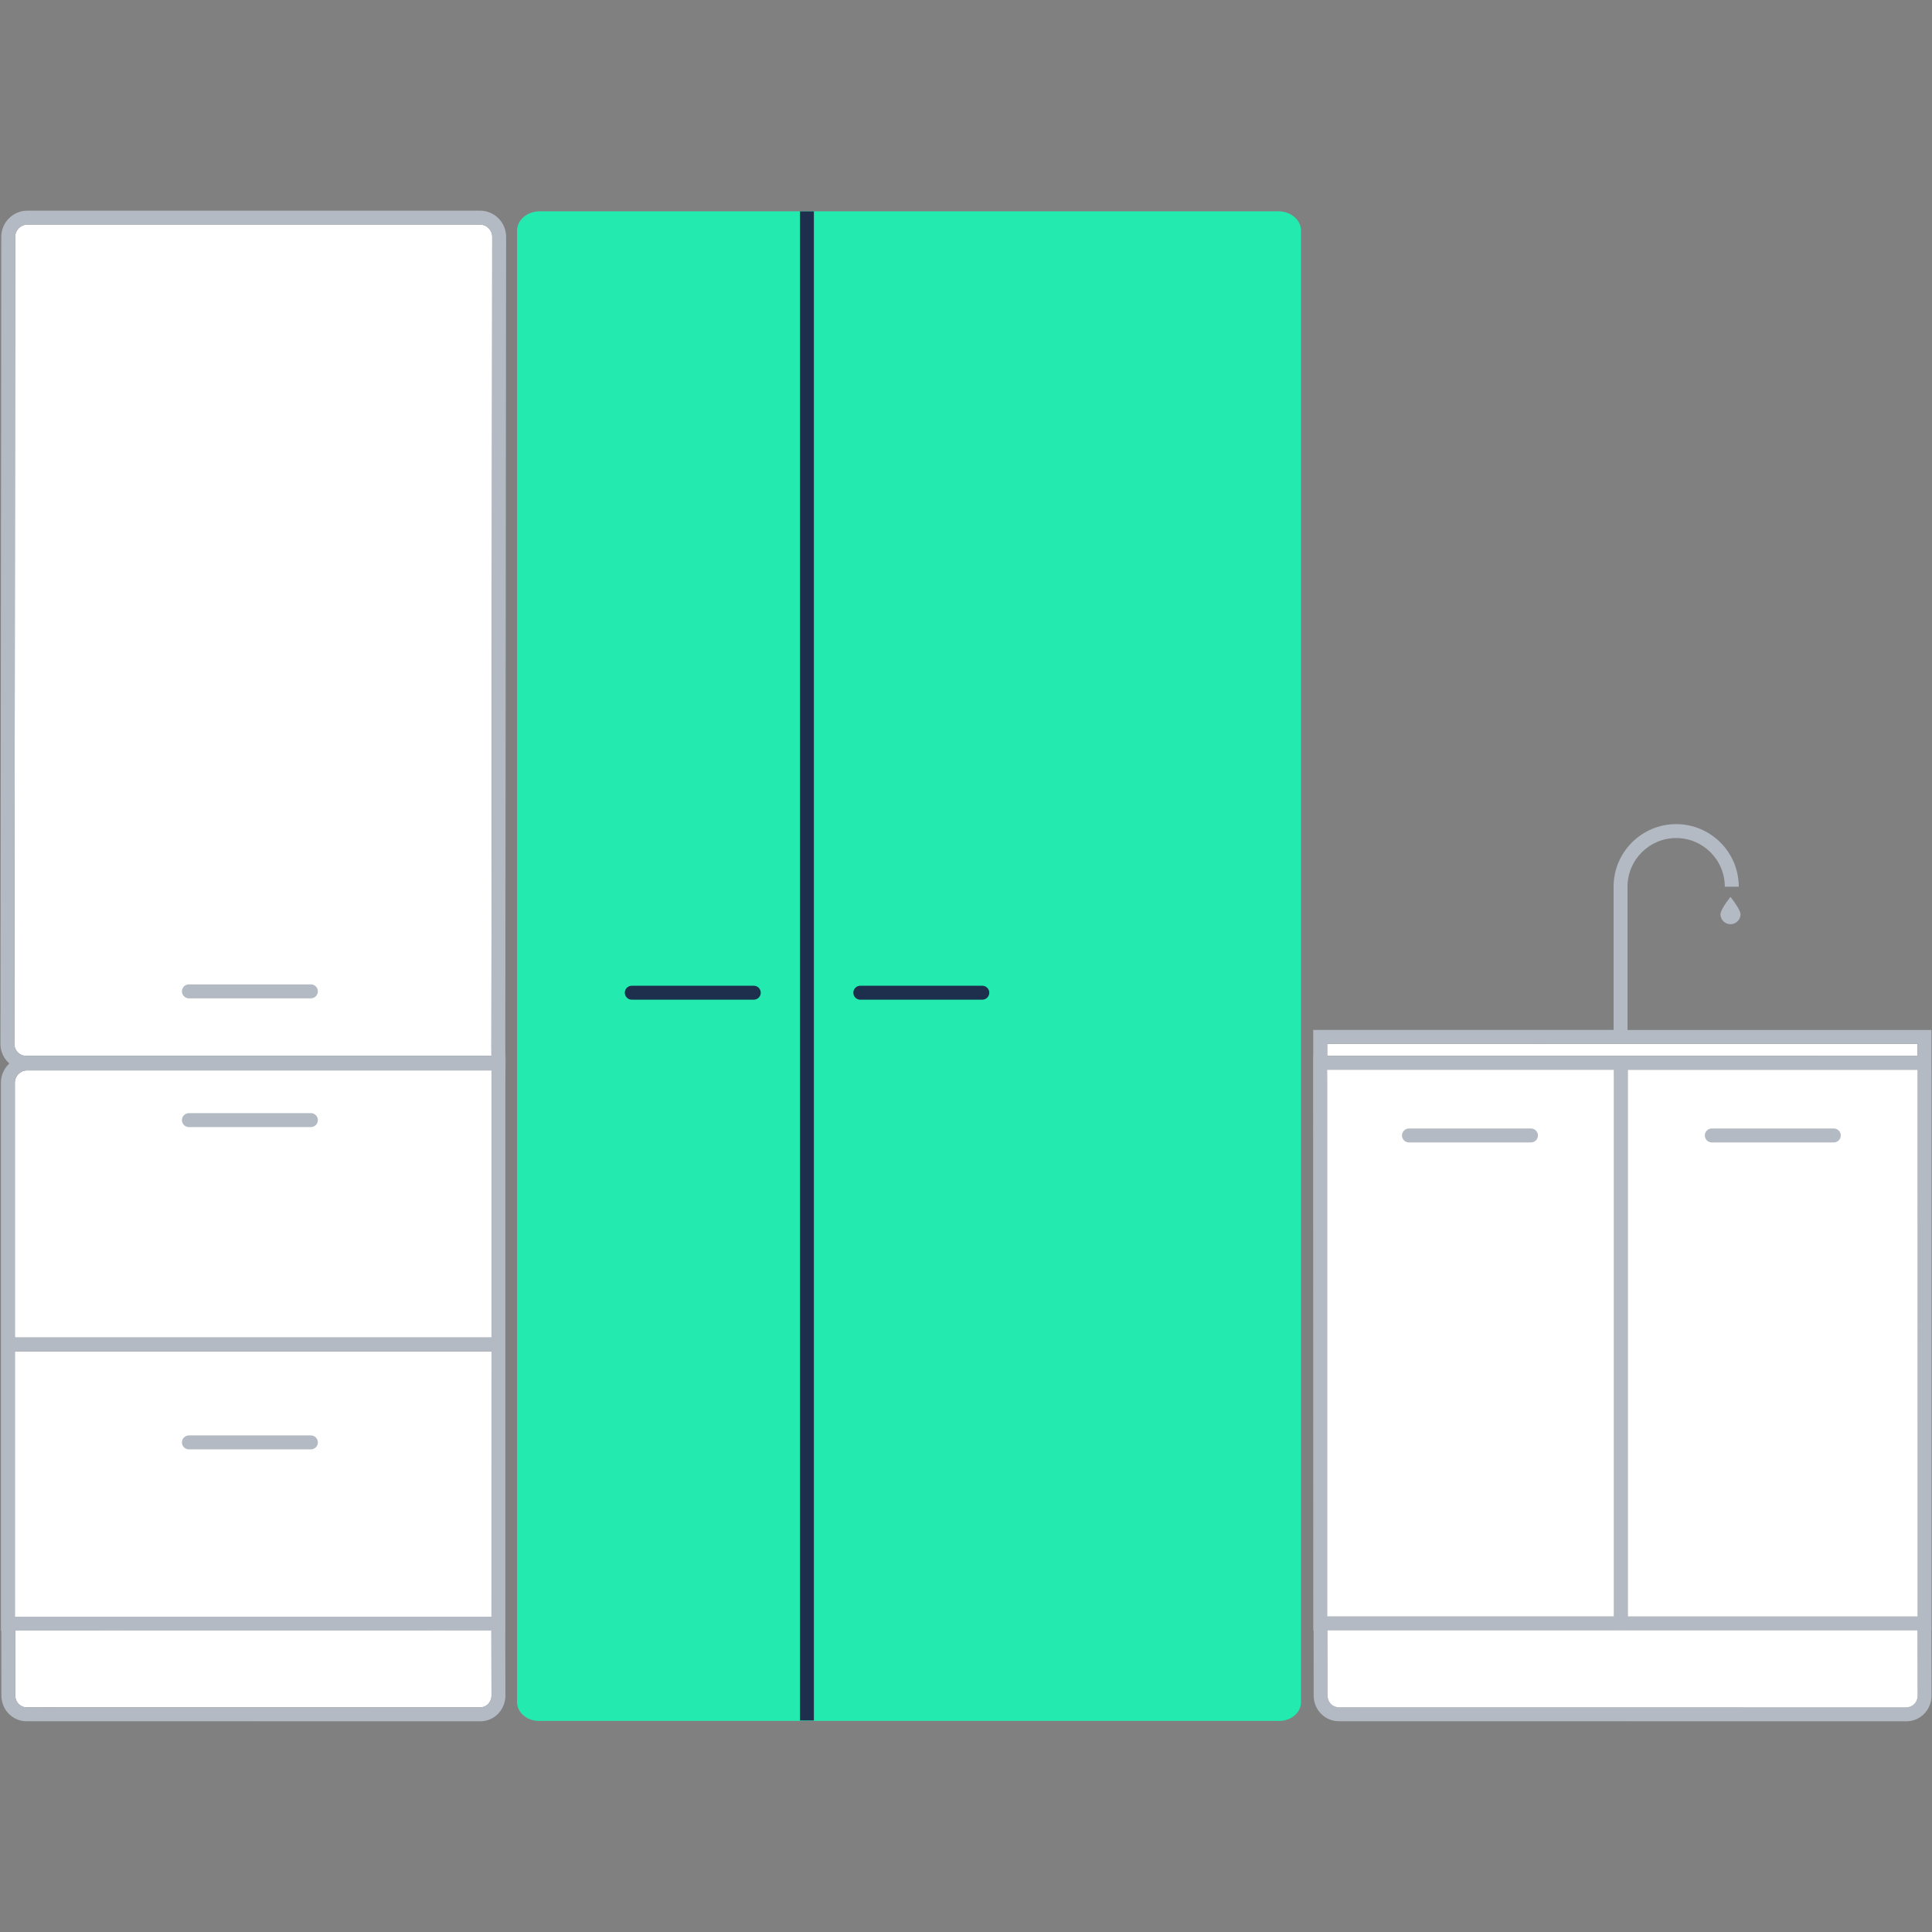 <?xml version="1.0" encoding="UTF-8"?><svg id="Calque_16" xmlns="http://www.w3.org/2000/svg" viewBox="0 0 512 512"><rect x="0" y="0" width="512" height="512" fill="#808080" stroke="none"/><polygon points="508.16 276.65 508.16 279.82 351.72 279.81 351.72 276.63 508.16 276.65" style="fill:#fff;"/><path d="m511.88,286.74l-.03-5.09v-8.69h-80.54v-37.98c0-7.11,5.78-12.89,12.89-12.89s12.89,5.78,12.89,12.89h3.7c0-9.14-7.44-16.58-16.59-16.58s-16.58,7.44-16.58,16.58v37.97h-79.6s0,6.86,0,6.86h-.03l.04,152.27h.09l.02,17.3c0,1.86.76,3.65,2.09,4.92,1.32,1.27,3.06,1.9,4.8,1.84l149.91.02h.26c1.71,0,3.33-.65,4.58-1.84,1.33-1.27,2.09-3.07,2.09-4.93l-.03-17.3h.04v-145.35Zm-160.16-10.11l156.44.02v3.17h-156.44v-3.19Zm-.02,6.87h76v144.89h-75.98v-141.67l-.02-3.22Zm155.52,168.15c-.58.56-1.36.85-2.16.82l-150.11-.02c-.8.03-1.58-.25-2.16-.81-.62-.59-.96-1.39-.96-2.27l-.03-17.29v-.04h75.9s3.69,0,3.69,0h76.76v.04l.03,17.3c0,.87-.34,1.67-.96,2.26Zm.97-23.25h-76.8v-144.89h76.78l.02,144.86v.03Z" style="fill:#b3bac3;"/><g><polygon points="427.7 283.5 427.7 428.39 351.72 428.39 351.72 286.73 351.7 283.5 427.7 283.5" style="fill:#fff;"/><polygon points="508.19 428.37 508.19 428.4 431.39 428.4 431.39 283.51 508.17 283.51 508.19 428.37" style="fill:#fff;"/><path d="m431.39,432.05h-79.59s0,.03,0,.03h79.59s76.76.01,76.76.01v-.03h-76.76Z" style="fill:#b3bac3;"/></g><path d="m485.98,302.76h-32.33c-1.02,0-1.85-.83-1.85-1.85s.83-1.85,1.85-1.85h32.33c1.02,0,1.85.83,1.85,1.85s-.83,1.85-1.85,1.85Z" style="fill:#b3bac3;"/><path d="m405.72,302.76h-32.33c-1.02,0-1.85-.83-1.85-1.85s.83-1.85,1.85-1.85h32.33c1.02,0,1.85.83,1.85,1.85s-.83,1.85-1.85,1.85Z" style="fill:#b3bac3;"/><path d="m455.94,242.27c0,.95.51,1.83,1.33,2.3.82.47,1.83.47,2.66,0,.82-.47,1.33-1.35,1.33-2.3,0-.82-1.25-2.81-2.66-4.58-1.41,1.76-2.66,3.74-2.66,4.58h0Z" style="fill:#b3bac3;"/><rect x="427.7" y="432.05" width="3.69" height=".04" style="fill:#b3bac3;"/><g><path d="m508.18,449.39c0,.87-.34,1.67-.96,2.26-.58.56-1.36.85-2.16.82l-150.11-.02c-.8.03-1.58-.25-2.16-.81-.62-.59-.96-1.39-.96-2.27l-.03-17.29v-.04h75.9s3.69,0,3.69,0h76.76v.04l.03,17.3Z" style="fill:#fff;"/><path d="m431.39,428.37v.04h76.8v-.03h-76.8Zm-79.67-.02v.04h75.98v-.03h-75.98Z" style="fill:#b3bac3;"/></g><g><path d="m130.25,449.37c0,.88-.35,1.69-.97,2.29-.58.56-1.32.85-2.15.81l-119.96-.02c-.8.05-1.56-.25-2.15-.81-.62-.59-.96-1.41-.96-2.29l-.03-17.22v-.19l126.19.02v.17l.03,17.24Z" style="fill:#fff;"/><path d="m3.94,428.25v.19h126.3v-.17l-126.3-.02Z" style="fill:#b3bac3;"/></g><g><path d="m130.26,283.67v70.78H3.94v-67.51c0-1.8,1.45-3.27,3.23-3.27h123.09Z" style="fill:#fff;"/><polygon points="130.25 358.13 130.24 428.27 130.24 428.44 3.94 428.44 3.94 358.13 130.25 358.13" style="fill:#fff;"/><path d="m133.93,279.98l.02,3.53.03-3.53h-.05ZM4.03,431.94v.19h126.19v-.17l-126.19-.02Z" style="fill:#b3bac3;"/></g><path d="m82.39,298.69h-32.33c-1.02,0-1.85-.83-1.85-1.85s.83-1.85,1.85-1.85h32.33c1.02,0,1.85.83,1.85,1.85s-.83,1.85-1.85,1.85Z" style="fill:#b3bac3;"/><path d="m82.39,384.1h-32.33c-1.02,0-1.85-.83-1.85-1.85s.83-1.85,1.85-1.85h32.33c1.02,0,1.85.83,1.85,1.85s-.83,1.85-1.85,1.85Z" style="fill:#b3bac3;"/><g><path d="m130.22,276.63l.02,3.17H6.99c-.84.03-1.62-.28-2.21-.87-.63-.6-.97-1.42-.97-2.31l.22-213.85c0-1.79,1.45-3.25,3.22-3.25h119.97c1.77,0,3.22,1.46,3.22,3.25l-.22,213.86Z" style="fill:#fff;"/><path d="m133.93,286.3l.02-2.8-.02-3.53-.02-3.35.22-213.85c0-3.83-3.1-6.94-6.91-6.94H7.25c-3.81,0-6.91,3.11-6.91,6.94l-.22,213.85c0,1.89.74,3.65,2.08,4.96.09.09.18.17.28.25-1.37,1.26-2.23,3.08-2.23,5.1v145.2h.09l.03,17.23c0,1.86.76,3.67,2.1,4.95,1.32,1.26,3.05,1.91,4.78,1.83l119.76.02h.26c1.71,0,3.32-.64,4.57-1.84,1.33-1.27,2.1-3.08,2.1-4.95l-.03-17.24h.02v-145.83Zm-4.65,165.36c-.58.56-1.32.85-2.15.81l-119.96-.02c-.8.05-1.56-.25-2.15-.81-.62-.59-.96-1.41-.96-2.29l-.03-17.22v-.19l126.19.02v.17l.03,17.24c0,.88-.35,1.69-.97,2.29Zm.96-23.39v.17H3.94v-70.31h126.31v70.14Zm0-73.83H3.94v-67.51c0-1.8,1.45-3.27,3.23-3.27h123.09v70.78Zm-.04-77.81l.02,3.17H6.99c-.84.03-1.62-.28-2.21-.87-.63-.6-.97-1.42-.97-2.31l.22-213.85c0-1.79,1.45-3.25,3.22-3.25h119.97c1.77,0,3.22,1.46,3.22,3.25l-.22,213.86Z" style="fill:#b3bac3;"/></g><path d="m82.39,264.57h-32.33c-1.02,0-1.85-.83-1.85-1.85s.83-1.85,1.85-1.85h32.33c1.02,0,1.85.83,1.85,1.85s-.83,1.85-1.85,1.85Z" style="fill:#b3bac3;"/><path d="m338.76,456.05h-195.71c-3.32.12-6.02-2.16-6.02-4.98V61.1c0-2.82,2.7-5.1,6.02-5.1h195.71c3.32,0,6.02,2.28,6.02,5.1v389.98c0,2.82-2.7,5.1-6.02,4.98Z" style="fill:#23ebaf;"/><g><line x1="213.83" y1="56.02" x2="213.85" y2="455.94" style="fill:none;"/><rect x="212" y="56.02" width="3.69" height="399.92" style="fill:#1d2f4d;"/></g><path d="m199.76,264.93h-32.33c-1.02,0-1.85-.83-1.85-1.85s.83-1.85,1.85-1.85h32.33c1.02,0,1.85.83,1.85,1.85s-.83,1.85-1.85,1.85Z" style="fill:#1d2f4d;"/><path d="m260.32,264.93h-32.33c-1.02,0-1.85-.83-1.85-1.85s.83-1.85,1.85-1.85h32.33c1.02,0,1.85.83,1.85,1.85s-.83,1.85-1.85,1.85Z" style="fill:#1d2f4d;"/></svg>